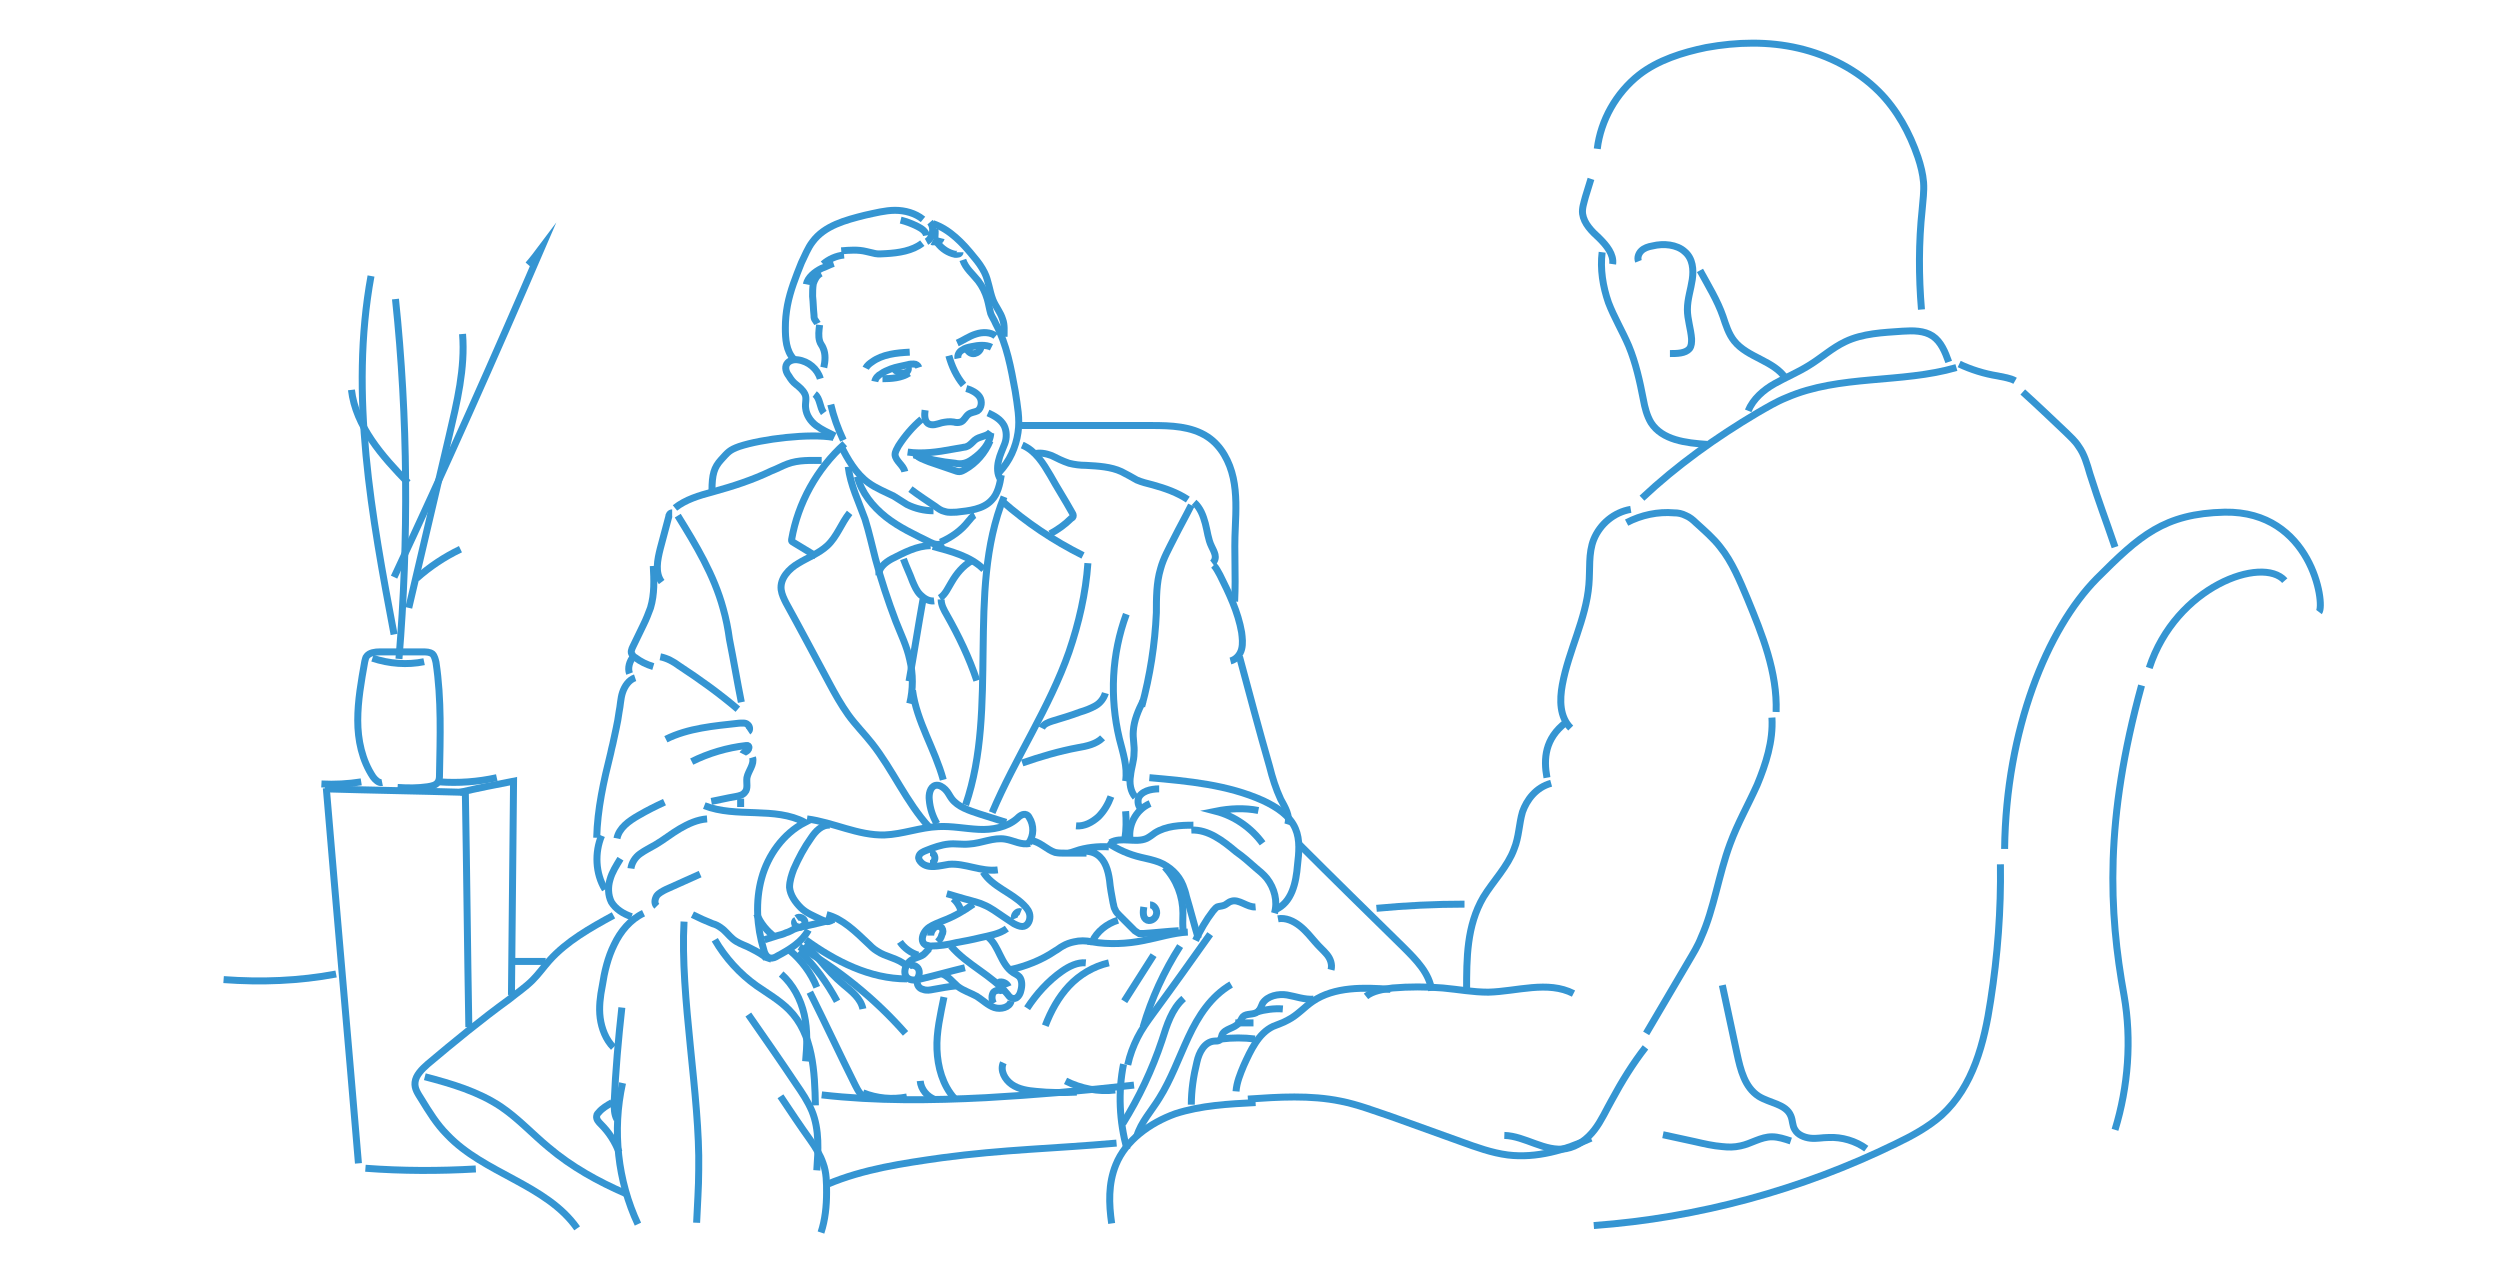 <?xml version="1.0" encoding="utf-8"?>
<!-- Generator: Adobe Illustrator 25.2.0, SVG Export Plug-In . SVG Version: 6.00 Build 0)  -->
<svg version="1.1" id="Layer_1" xmlns="http://www.w3.org/2000/svg" xmlns:xlink="http://www.w3.org/1999/xlink" x="0px" y="0px"
	 viewBox="0 0 357.8 182.5" style="enable-background:new 0 0 357.8 182.5;" xml:space="preserve">
<style type="text/css">
	.st0{fill:none;stroke:#3595D2;stroke-miterlimit:10;}
</style>
<path class="st0" d="M132,34.8c-1.4,1.1-3.4,1.4-5.2,1.5c-0.5,0-1,0.1-1.5,0c-0.4-0.1-0.9-0.2-1.3-0.3c-1.2-0.3-2.4-0.2-3.6-0.1"/>
<path class="st0" d="M120.8,36.5c-1.1,0.1-2.2,0.6-3,1.3"/>
<path class="st0" d="M119.3,37.7c-0.6,0.2-1.1,0.5-1.7,0.7c-1,0.5-2,1.3-2.2,2.3"/>
<path class="st0" d="M117.5,39.1c-0.6,0.3-0.9,0.9-1.1,1.5c-0.1,0.6-0.1,1.2-0.1,1.8c0.1,0.9,0.1,1.8,0.2,2.7c0,0.2,0,0.4,0.1,0.6
	c0.1,0.2,0.3,0.4,0.4,0.6"/>
<path class="st0" d="M117.3,46.5c-0.1,0.8-0.2,1.6,0,2.3c0.1,0.4,0.4,0.7,0.5,1c0.4,0.9,0.3,1.9,0.1,2.8"/>
<path class="st0" d="M132.6,33.7c-0.1-0.6-0.7-1-1.3-1.3c-0.8-0.4-1.6-0.7-2.4-0.9"/>
<path class="st0" d="M132.6,34.6c0.9-0.5,1.2-2,0.5-2.8"/>
<path class="st0" d="M133.4,34.6c0.2,0.1,0.4-0.2,0.4-0.5c0-0.4,0.1-0.9,0-1.3"/>
<path class="st0" d="M133.7,34.6c0.4,0.1,0.9-0.1,1-0.5"/>
<path class="st0" d="M134.2,34.8c0.6,0.8,1.5,1.4,2.5,1.6c0.3,0,0.7,0,0.7-0.3"/>
<path class="st0" d="M137.8,37.2c0.4,1.2,1.4,2,2.2,3c0.6,0.8,1,1.6,1.3,2.6c0.2,0.7,0.3,1.4,0.5,2.1c0.2,0.5,0.5,0.9,0.7,1.4
	c1.6,3,2.2,6.4,2.8,9.7c0.3,2,0.7,4,0.4,5.9c-0.3,2.1-1.2,4.1-2.7,5.7"/>
<path class="st0" d="M143.3,68c-0.2,1.3-0.5,2.7-1.4,3.6c-1.2,1.3-3.2,1.5-5,1.7c-0.6,0-1.1,0.1-1.7-0.1c-0.5-0.1-0.9-0.4-1.3-0.7
	c-1.2-0.8-2.4-1.6-3.6-2.5"/>
<path class="st0" d="M120.3,63.7c1,2,2.2,4.1,4,5.4c1.1,0.8,2.4,1.3,3.6,1.9c0.6,0.4,1.3,0.8,1.9,1.2c1.2,0.6,2.5,0.9,3.8,0.9"/>
<path class="st0" d="M129.9,64.7c2.1,0.3,4.3,0,6.4-0.4c0.6-0.1,1.1-0.2,1.7-0.3c0.2,0,0.4-0.1,0.6-0.2c0.3-0.2,0.6-0.5,0.9-0.8
	c0.7-0.6,1.8-0.5,2.3-1.2"/>
<path class="st0" d="M130.8,65.1c1.9,0.6,3.9,1,5.9,1.2c0.4,0.1,0.9,0.1,1.3,0c0.4-0.1,0.8-0.3,1.2-0.6c1.3-0.9,2.5-2.2,2.6-3.7"/>
<path class="st0" d="M131,65c0.5,0.6,1.3,0.8,2,1.1c1.2,0.4,2.3,0.8,3.5,1.2c0.3,0.1,0.5,0.2,0.8,0.2c0.3,0,0.6-0.2,0.8-0.3
	c1.6-0.9,2.9-2.4,3.6-4.1"/>
<path class="st0" d="M143.2,68.6c-0.5-0.7-0.5-1.7-0.3-2.6c0.2-0.9,0.6-1.7,0.9-2.5s0.3-1.8-0.1-2.6c-0.5-0.9-1.4-1.4-2.3-1.8"/>
<path class="st0" d="M131.9,60c-1.3,1.1-2.4,2.4-3.3,3.8c-0.2,0.4-0.5,0.8-0.5,1.3c0.1,0.9,1.2,1.5,1.4,2.4"/>
<path class="st0" d="M132.4,58.7c-0.1,0.7-0.1,1.5,0.4,1.9c0.6,0.4,1.3,0.1,2-0.1c0.5-0.1,1.1-0.2,1.7-0.1c0.3,0.1,0.7,0.1,1,0
	c0.5-0.2,0.7-0.8,1.1-1.1c0.4-0.3,0.9-0.3,1.3-0.5c0.6-0.4,0.7-1.4,0.3-2c-0.4-0.6-1.2-1-1.9-1.2"/>
<path class="st0" d="M135.8,50.9c0.4,1.5,1.1,3,2.1,4.2"/>
<path class="st0" d="M137,49.1c0.9-0.4,1.7-1,2.7-1.3c0.9-0.3,2.1-0.3,2.8,0.3"/>
<path class="st0" d="M123.9,52.7c0.2-0.4,0.6-0.7,0.9-0.9c1.5-1.1,3.5-1.3,5.4-1.4"/>
<path class="st0" d="M125.2,54.6c0.1-0.5,0.5-0.9,0.9-1.1c0.4-0.3,0.9-0.5,1.4-0.7c0.8-0.3,1.6-0.4,2.4-0.6c0.3-0.1,0.6-0.1,0.9-0.1
	c0.3,0,0.6,0.2,0.7,0.5"/>
<path class="st0" d="M126.3,54.2c1.3,0,2.7-0.1,3.8-0.8"/>
<path class="st0" d="M127.8,52.6c0.2,0.3,0.5,0.6,0.9,0.7c0.3,0.1,0.7,0.2,1,0c0.3-0.2,0.4-0.6,0.2-0.8"/>
<path class="st0" d="M137.1,51.3c-0.1-0.5,0.2-1,0.6-1.2c0.4-0.3,0.9-0.4,1.4-0.5c0.9-0.2,2-0.3,2.8,0.1"/>
<path class="st0" d="M138.4,50c0.2,0.4,0.6,0.7,1.1,0.6c0.4-0.1,0.8-0.4,0.9-0.9"/>
<path class="st0" d="M143.7,48.2c0-0.8,0.1-1.7-0.2-2.5c-0.3-1-1-1.8-1.4-2.8c-0.5-1.3-0.6-2.7-1.2-3.9c-0.4-0.8-0.9-1.5-1.5-2.2
	c-1.6-2-3.5-4-5.9-4.8"/>
<path class="st0" d="M132.1,31.4c-1.1-0.9-2.6-1.3-4-1.3s-2.9,0.4-4.3,0.7c-2.8,0.7-5.8,1.5-7.5,3.8c-0.7,0.9-1.1,2-1.6,3
	c-0.8,2-1.6,4-2,6.1c-0.2,1.1-0.3,2.1-0.3,3.2c0,1.6,0.1,3.3,1.2,4.5"/>
<path class="st0" d="M117.4,54.2c-0.4-1.4-1.7-2.5-3.2-2.7c-0.6-0.1-1.3,0.1-1.6,0.6c-0.3,0.5-0.1,1.2,0.3,1.7
	c0.3,0.5,0.6,0.9,1,1.2c0.5,0.4,1,0.8,1.3,1.4c0.3,0.6,0,1.3,0.1,2c0.1,1,0.7,1.9,1.5,2.5s1.7,1,2.7,1.5"/>
<path class="st0" d="M116.6,56.4c0.8,0.6,0.7,1.9,1.3,2.7"/>
<path class="st0" d="M118.9,57.9c0.4,1.7,1,3.4,1.8,5.1"/>
<path class="st0" d="M122.7,68.2c0.6,2.3,2.2,4.3,4.1,5.8s4.1,2.5,6.3,3.6c0.6,0.3,1.3,0.5,1.8,0.1"/>
<path class="st0" d="M139.5,73.7c-0.4,0.2-0.6,0.6-0.9,0.9c-1,1.3-2.4,2.3-4,3"/>
<path class="st0" d="M121.4,66.8c0.3,2.6,1.5,5,2.4,7.5c0.6,1.9,1,3.8,1.5,5.7c0.8,3,1.8,6,2.9,8.9c0.7,1.8,1.6,3.6,2,5.5
	c0.5,2.1,0.5,4.2,0,6.3"/>
<path class="st0" d="M130.6,98.8c0.6,4.5,3.2,8.4,4.4,12.8"/>
<path class="st0" d="M138.2,115.2c2.4-7,2.4-14.6,2.5-22.1s0.2-15.1,3-22"/>
<path class="st0" d="M155.7,80.6c-0.3,4.3-1.3,8.6-2.7,12.7c-2.8,8-7.7,15.2-11,23"/>
<path class="st0" d="M143.4,71.7c3.5,3.1,7.4,5.7,11.6,7.8"/>
<path class="st0" d="M146.3,63.7c1.9,0.8,3,2.6,4,4.3c1,1.8,2.1,3.5,3.1,5.3c0.1,0.2,0.2,0.3,0.2,0.5c0,0.2-0.1,0.3-0.3,0.4
	c-0.9,0.9-1.9,1.6-3,2.2"/>
<path class="st0" d="M120.9,63.5c-4,3.6-6.7,8.5-7.6,13.7c0,0.1,0,0.2,0,0.2c0,0.1,0.1,0.1,0.2,0.2c1.1,0.7,2.2,1.3,3.3,2"/>
<path class="st0" d="M121.6,73.4c-1.2,1.5-1.8,3.4-3.2,4.7c-1.2,1.1-2.8,1.7-4.1,2.5c-1.4,0.8-2.7,2.2-2.5,3.8
	c0.1,0.7,0.4,1.3,0.7,1.9c2.1,3.8,4.1,7.6,6.2,11.5c0.8,1.5,1.7,3.1,2.7,4.5c1,1.4,2.3,2.7,3.4,4.1c3,3.8,4.9,8.4,8.2,12"/>
<path class="st0" d="M147.9,65c0.8-0.3,1.8-0.1,2.6,0.2c0.8,0.4,1.6,0.8,2.5,1.1c0.8,0.2,1.6,0.3,2.4,0.3c1.8,0.1,3.6,0.2,5.1,0.9
	c0.8,0.4,1.5,0.8,2.2,1.2c0.7,0.3,1.5,0.5,2.3,0.7c1.8,0.5,3.5,1.1,5,2.1"/>
<path class="st0" d="M117.6,65.9c-1.6,0-3.3-0.1-4.9,0.5c-0.8,0.3-1.5,0.7-2.3,1c-2.7,1.3-5.5,2.2-8.4,3c-1.9,0.5-3.9,1.1-5.4,2.3"
	/>
<path class="st0" d="M97,73.8c2.6,4.2,5.2,8.5,6.5,13.3c0.4,1.4,0.7,2.9,0.9,4.4c0.6,3,1.1,6,1.7,9"/>
<path class="st0" d="M94.5,94c1,0.2,1.9,0.7,2.7,1.3c2.9,1.9,5.7,3.9,8.4,6.2"/>
<path class="st0" d="M95.3,105.8c3.2-1.6,6.9-1.9,10.5-2.3c0.4,0,0.9-0.1,1.2,0.2c0.3,0.2,0.4,0.8,0.1,1"/>
<path class="st0" d="M99,109c2.4-1.2,5.1-2,7.8-2.3c0.1,0,0.2,0,0.2,0c0.3,0.1,0.2,0.5,0,0.7c-0.2,0.2-0.6,0.3-0.7,0.5"/>
<path class="st0" d="M107.7,108.4c0.3,1-0.6,1.9-0.8,2.9c-0.1,0.7,0.2,1.6-0.3,2.1c-0.3,0.4-0.8,0.5-1.3,0.6
	c-1.2,0.2-2.4,0.5-3.5,0.7"/>
<path class="st0" d="M106,114.3c0,0.4,0,0.8,0,1.2"/>
<path class="st0" d="M96.2,73.4c-0.3,0-0.5,0.3-0.5,0.6c-0.4,1.5-0.8,3-1.2,4.5c-0.4,1.6-0.8,3.5,0.2,4.8"/>
<path class="st0" d="M93.5,81c0.1,2,0.2,4-0.4,6c-0.3,0.8-0.6,1.6-1,2.4c-0.5,1-1,2.1-1.5,3.1c-0.2,0.4-0.4,0.9-0.1,1.2
	c0.1,0.2,0.2,0.3,0.4,0.4c0.8,0.6,1.6,1,2.6,1.3"/>
<path class="st0" d="M90.7,93.9c-0.6,0.7-0.9,1.7-0.6,2.5"/>
<path class="st0" d="M90.9,97c-0.9,0.3-1.5,1.2-1.8,2.1c-0.3,0.9-0.3,1.9-0.5,2.8c-0.2,1.6-0.6,3.1-0.9,4.6
	c-0.1,0.4-0.2,0.8-0.3,1.3c-1,4-1.9,8-2,12.1"/>
<path class="st0" d="M90.4,131.2c-1.2-0.4-2.3-1.1-2.9-2.1c-0.5-1-0.5-2.2-0.2-3.2c0.3-1.1,0.9-2,1.5-3"/>
<path class="st0" d="M86.6,127.3c-1.4-2.3-1.5-5.3-0.5-7.7"/>
<path class="st0" d="M88.3,120c0.3-1.5,1.7-2.5,3.1-3.3c1.2-0.7,2.4-1.3,3.7-1.9"/>
<path class="st0" d="M90.3,124.3c0.1-0.8,0.6-1.6,1.3-2.1c0.7-0.5,1.5-0.9,2.2-1.3c1.2-0.7,2.3-1.6,3.5-2.3c1.2-0.7,2.5-1.3,3.9-1.4
	"/>
<path class="st0" d="M94,129.7c-0.4-0.4-0.3-1,0-1.5c0.3-0.4,0.9-0.7,1.3-0.9c1.6-0.7,3.3-1.5,4.9-2.2"/>
<path class="st0" d="M100.8,115.3c4.6,1.8,10.1,0.1,14.4,2.4c-3.1,1.6-5.3,4.7-6.2,8c-0.9,3.3-0.7,6.9,0.3,10.2
	c0.1,0.5,0.4,1.1,0.9,1.2c0.4,0.1,0.8-0.1,1.1-0.3c1.7-0.9,3.5-2,4.4-3.7"/>
<path class="st0" d="M109.8,137.6c0.1-0.3-0.3-0.6-0.5-0.8c-0.7-0.5-1.5-0.9-2.3-1.3c-0.7-0.3-1.5-0.6-2.1-1.1
	c-0.6-0.5-1.1-1.2-1.7-1.6c-0.4-0.3-0.8-0.5-1.2-0.6c-1-0.4-1.9-0.8-2.9-1.3"/>
<path class="st0" d="M115.5,117.2c3.8,0.5,7.3,2.4,11.1,2.3c2.6-0.1,5.1-1.1,7.7-1.2c1.9-0.1,3.8,0.3,5.8,0.4c1.9,0.1,4-0.3,5.4-1.5
	c0.4-0.4,0.9-0.8,1.4-0.6c0.2,0.1,0.3,0.2,0.4,0.4c0.7,1.1,0.7,2.6-0.1,3.7"/>
<path class="st0" d="M125.8,82.3c-0.1-1,0.9-1.8,1.8-2.3c1.8-0.9,3.6-1.9,5.6-1.9"/>
<path class="st0" d="M133.5,78.2c2.6,0.7,5.4,1.4,7.3,3.3"/>
<path class="st0" d="M129.3,80c0.4,1.1,0.9,2.1,1.3,3.2c0.3,0.7,0.6,1.4,1.1,1.9s1.2,1,2,0.9"/>
<path class="st0" d="M139,80.3c-1.2,0.7-2.1,1.8-2.8,3c-0.5,0.8-0.9,1.8-1.7,2.3"/>
<path class="st0" d="M132.1,85.8c-0.7,3.9-1.3,7.8-2,11.7"/>
<path class="st0" d="M134.7,85.8c0,0.8,0.4,1.5,0.8,2.2c1.7,3,3.2,6.1,4.3,9.4"/>
<path class="st0" d="M149.1,104.2c0.3-0.6,0.9-0.8,1.5-1c1.3-0.4,2.7-0.8,4-1.3c0.7-0.2,1.5-0.5,2.2-0.9c0.7-0.4,1.2-1.1,1.4-1.8"/>
<path class="st0" d="M146.3,109.2c2.6-0.9,5.3-1.7,8-2.2c1.2-0.2,2.6-0.5,3.5-1.4"/>
<path class="st0" d="M161.2,87.9c-2.1,5.7-2.4,11.9-1,17.8c0.5,2,1.2,4,0.9,6.1"/>
<path class="st0" d="M154,118.2c1.2,0.1,2.3-0.5,3.2-1.3c0.8-0.8,1.4-1.8,1.8-2.9"/>
<path class="st0" d="M161,120c0.2-1.3,0.2-2.6,0.1-3.9"/>
<path class="st0" d="M161.8,120.5c-0.5-2.2,0.7-4.6,2.8-5.5"/>
<path class="st0" d="M163.6,115.9c-0.6-0.2-0.8-0.9-0.7-1.5s0.7-1,1.2-1.2s1.2-0.3,1.8-0.3"/>
<path class="st0" d="M162.5,114.1c-0.7-0.8-0.9-2-0.7-3.1c0.1-1.1,0.5-2.1,0.5-3.2c0.1-1.1-0.2-2.1-0.1-3.2c0.1-1.5,0.7-2.9,1.4-4.3
	"/>
<path class="st0" d="M170.5,72.3c-0.8,1.6-1.7,3.2-2.5,4.8c-0.7,1.4-1.5,2.8-1.9,4.3c-0.6,2-0.6,4.2-0.6,6.3
	c-0.2,4.5-0.9,9-2.1,13.4"/>
<path class="st0" d="M170.9,71.9c0.9,0.8,1.3,1.9,1.6,3c0.3,1.1,0.4,2.3,0.9,3.3c0.2,0.4,0.4,0.8,0.5,1.2c0.1,0.4,0,0.9-0.4,1.2"/>
<path class="st0" d="M173.7,80.9c0.4,0.4,0.6,0.9,0.9,1.4c1.3,2.6,2.6,5.3,3.1,8.2c0.1,0.8,0.2,1.6,0,2.4c-0.2,0.8-0.8,1.5-1.6,1.7"
	/>
<path class="st0" d="M177.4,94c1.4,5.2,2.8,10.5,4.3,15.7c0.4,1.6,0.9,3.2,1.6,4.7c0.6,1.1,1.4,2.4,1,3.6"/>
<path class="st0" d="M182.5,130.2c2.4-1,3-3.9,3.2-6.4c0.2-1.7,0.4-3.6-0.3-5.2c-0.8-1.9-2.7-3.1-4.6-4c-5.1-2.3-10.7-2.8-16.3-3.3"
	/>
<path class="st0" d="M182.4,130.7c0.5-1.7,0-3.6-1.1-5c-0.5-0.6-1-1-1.6-1.5c-0.9-0.8-1.8-1.6-2.8-2.3c-1.9-1.6-4-3.2-6.4-3.1"/>
<path class="st0" d="M180.7,120.7c-1.6-2.2-4-3.9-6.7-4.6c2-0.4,4.1-0.5,6.1-0.1"/>
<path class="st0" d="M170.8,118.1c-1.9,0-3.9,0.1-5.5,1.1c-0.4,0.3-0.8,0.6-1.2,0.8c-1.6,0.7-3.6-0.3-5.2,0.6"/>
<path class="st0" d="M171.5,134.3c-0.6-2-1.1-4-1.7-6c-0.1-0.5-0.3-1.1-0.5-1.6c-0.6-1.5-1.9-2.7-3.4-3.3c-0.8-0.3-1.7-0.5-2.6-0.7
	c-1.7-0.4-3.3-1.1-4.8-2.1"/>
<path class="st0" d="M171.1,134.6c0.7-1.5,1.5-2.9,2.5-4.2c0.2-0.2,0.4-0.5,0.6-0.6c0.3-0.1,0.6-0.1,0.9-0.2
	c0.4-0.1,0.7-0.5,1.1-0.6c1.1-0.4,2.3,0.9,3.5,0.8"/>
<path class="st0" d="M170,133.4c-2.1,0.1-4.2,0.8-6.3,1.2c-2.4,0.5-5,0.6-7.4,0.2c0.7-1.5,2.1-2.6,3.7-3.1"/>
<path class="st0" d="M168.7,133.2c-1.7,0.1-3.4,0.3-5,0.4c-0.2,0-0.4,0-0.7,0c-0.2-0.1-0.4-0.3-0.6-0.4c-0.7-0.7-1.5-1.5-2.2-2.2
	c-0.2-0.2-0.5-0.5-0.6-0.8c-0.2-0.3-0.2-0.7-0.3-1c-0.2-1.1-0.4-2.1-0.5-3.2c-0.2-1.4-0.6-2.9-1.8-3.7c-0.9-0.6-2-0.5-3.1-0.5
	c1.5-0.5,3.2-0.7,4.8-0.6"/>
<path class="st0" d="M163.7,129.8c-0.1,0.7-0.2,1.6,0.5,1.9c0.6,0.2,1.2-0.3,1.3-0.8c0.2-0.6-0.3-1.4-0.9-1.4"/>
<path class="st0" d="M166.7,124.1c1.7,1.8,2.6,4.2,2.6,6.6c0,1-0.1,1.9,0.1,2.8"/>
<path class="st0" d="M144,117.7c-1.3-0.4-2.5-0.8-3.8-1.2c-1.5-0.5-3.1-1-4-2.2c-0.3-0.4-0.5-0.9-0.9-1.3s-0.9-0.7-1.4-0.6
	c-0.8,0.2-1,1.3-0.9,2.1c0.1,1.2,0.5,2.4,1.1,3.4"/>
<path class="st0" d="M147.6,120.3c1.3,0.2,2.2,1.3,3.4,1.7c0.5,0.1,0.9,0.1,1.4,0.1c1,0,2.1,0,3.1,0"/>
<path class="st0" d="M147.4,120.7c-1.2,0.3-2.3-0.4-3.5-0.6c-1.7-0.3-3.4,0.6-5.2,0.7c-1,0.1-2-0.1-2.9,0c-1.1,0.1-2.2,0.5-3.2,0.9
	c-0.5,0.2-1,0.4-1.1,0.9c-0.1,0.3,0.1,0.6,0.4,0.9c1,0.9,2.6,0.4,3.9,0.2c2.3-0.2,4.6,1.1,7,0.8"/>
<path class="st0" d="M140.7,124.8c1.3,2.1,4,2.9,5.8,4.7c0.5,0.5,0.9,1,0.9,1.7s-0.4,1.4-1.1,1.4c-0.4,0-0.8-0.2-1.2-0.4
	c-0.5-0.3-1-0.7-1.5-1c-0.9-0.6-1.8-1.3-2.8-1.7c-0.6-0.3-1.2-0.4-1.8-0.6c-1.2-0.3-2.4-0.7-3.5-1"/>
<path class="st0" d="M145.2,131.5c-0.2-0.5,0.4-1.2,0.9-1"/>
<path class="st0" d="M133.1,122c0.4,0,0.7,0.4,0.7,0.8c0,0.4-0.3,0.8-0.7,0.8"/>
<path class="st0" d="M139.3,129.4c-1.4,1-2.8,1.8-4.4,2.4c-0.7,0.3-1.3,0.5-1.9,0.9c-0.6,0.4-1,1.1-1,1.7c0,0.3,0.1,0.6,0.4,0.8
	c0.2,0.1,0.4,0.1,0.7,0.2c1.3,0,2.6-0.2,3.8-0.5c1.1-0.2,2.2-0.4,3.4-0.7c1.3-0.3,2.7-0.5,3.8-1.3"/>
<path class="st0" d="M133.2,133.9c0-0.4,0.2-0.8,0.5-1.1c0.3-0.3,0.8-0.3,1.1,0c0.2,0.3,0.2,0.7,0,1c-0.1,0.4-0.3,0.7-0.6,1"/>
<path class="st0" d="M136.1,135.4c2.3,2.7,5.9,4.2,8.1,6.9c0.2,0.3,0.5,0.6,0.8,0.6c0.6,0.1,1-0.6,1.1-1.1c0.2-0.7,0.2-1.5-0.2-2
	c-0.3-0.3-0.6-0.4-0.9-0.6c-1.8-1.2-2-3.8-3.6-5.1"/>
<path class="st0" d="M137.6,130.7c-0.1-0.8-0.6-1.6-1.2-2.1"/>
<path class="st0" d="M142.9,140.6c0.5-0.2,1.2,0.1,1.4,0.6"/>
<path class="st0" d="M133.5,135.7c-0.4-0.2-0.7,0.3-1.1,0.7c-0.5,0.6-1.5,0.6-2.1,1.1c-0.5,0.4-0.8,1-0.8,1.6c0,0.3,0.1,0.6,0.3,0.8
	c0.5,0.5,1.3,0.4,2,0.2c2.1-0.5,4.2-1.1,6.3-1.6"/>
<path class="st0" d="M130,138.4c0.4-0.5,1.3-0.2,1.5,0.4c0.2,0.6-0.1,1.2-0.5,1.7"/>
<path class="st0" d="M128.8,134.8c0.6,0.9,1.6,1.6,2.6,1.9"/>
<path class="st0" d="M134.9,139.4c0.9,0.4,1.5,1.2,2.2,1.8c0.8,0.6,1.8,0.9,2.7,1.4c0.8,0.5,1.6,1.3,2.5,1.6s2.2,0,2.4-0.9"/>
<path class="st0" d="M142.2,143.6c-0.3-0.5-0.3-1.2,0-1.6c0.4-0.4,1.3-0.4,1.4,0.2"/>
<path class="st0" d="M131.3,140.5c-0.1,0.5,0.3,1,0.8,1.1c0.5,0.2,1,0.1,1.5,0c1.1-0.2,2.2-0.4,3.2-0.5"/>
<path class="st0" d="M114.4,135.5c5.7,3.3,10.9,7.5,15.2,12.4"/>
<path class="st0" d="M115.3,134.5c4.3,3.1,9.2,5.6,14.5,5.6"/>
<path class="st0" d="M115.1,135.2c0.9,0.6,1.6,1.5,2.3,2.3c1,1.2,2.1,2.4,3.3,3.4c1.2,1,2.5,2,2.8,3.5"/>
<path class="st0" d="M114.4,136.1c2.2,2.1,4,4.6,5.4,7.2"/>
<path class="st0" d="M113,136c1.7,1.4,3.1,3.3,3.9,5.3"/>
<path class="st0" d="M158.7,137.8c-2.2,0.5-4.2,1.7-5.7,3.3c-1.5,1.6-2.6,3.6-3.4,5.7"/>
<path class="st0" d="M155.4,137.8c-1.2-0.1-2.4,0.5-3.4,1.2c-2,1.4-3.7,3.3-5,5.3"/>
<path class="st0" d="M165.1,136.7c-1.4,2.2-2.8,4.4-4.2,6.6"/>
<path class="st0" d="M168.9,135.4c-2.3,3.6-4.1,7.5-5.3,11.6"/>
<path class="st0" d="M173.2,133.7c-2.7,3.8-5.4,7.6-8.2,11.4c-0.8,1.1-1.6,2.2-2.2,3.4c-0.6,1.2-1.1,2.5-1.4,3.9"/>
<path class="st0" d="M161.3,164.5c-1.1-4-1.3-8.2-0.5-12.2"/>
<path class="st0" d="M160.7,160.8c2.3-3.7,4.2-7.7,5.6-11.9c0.7-2.2,1.4-4.5,3.1-6"/>
<path class="st0" d="M162.7,162.6c0.6-2,2.1-3.6,3.2-5.4c1.7-2.7,2.8-5.8,4.2-8.8s3.2-5.8,6.1-7.5"/>
<path class="st0" d="M182.9,131.5c1.1-0.2,2.2,0.3,3.1,1c0.9,0.7,1.6,1.6,2.3,2.4c0.5,0.6,1.1,1.1,1.6,1.7s0.8,1.4,0.6,2.2"/>
<path class="st0" d="M92.1,130.7c-1.9,0.9-3.3,2.6-4.2,4.5c-0.9,1.8-1.4,3.9-1.7,5.9c-0.3,1.5-0.5,3.1-0.3,4.6
	c0.2,1.5,0.8,3.1,1.9,4.2"/>
<path class="st0" d="M91.3,175.2c-2.9-6.2-3.7-13.4-2.2-20.2"/>
<path class="st0" d="M88.3,160.2c-0.4-0.7-0.4-1.6-0.4-2.4c0.2-4.6,0.6-9.1,1.1-13.6"/>
<path class="st0" d="M99.7,175c0.1-2.5,0.3-5,0.3-7.6c0.2-10.5-2.7-24.8-2.1-35.5"/>
<path class="st0" d="M102.3,134.5c1.5,2.6,3.6,4.9,6,6.6c1.6,1.1,3.3,2.1,4.6,3.4c3.5,3.5,3.7,8.9,3.8,13.7"/>
<path class="st0" d="M107.1,145.2c2.3,3.3,4.6,6.6,6.8,9.9c0.9,1.3,1.7,2.5,2.3,3.9c1.1,2.7,0.9,5.7,0.7,8.5"/>
<path class="st0" d="M111.7,156.9c1.4,2.1,2.8,4.2,4.3,6.3c0.7,1,1.4,2.1,1.8,3.3c0.5,1.3,0.5,2.8,0.5,4.2c0,1.9-0.2,3.9-0.8,5.7"/>
<path class="st0" d="M111.8,139.4c1.7,1.5,2.8,3.6,3.3,5.8c0.5,2.2,0.4,4.5,0.2,6.7"/>
<path class="st0" d="M115.9,142c2.2,4.4,4.3,8.9,6.5,13.3c0.4,0.8,0.9,1.7,1.7,1.9"/>
<path class="st0" d="M117.6,156.7c7.8,0.9,15.7,0.8,23.5,0.4c7.1-0.4,14.1-1,21.2-1.8"/>
<path class="st0" d="M118.4,169.5c5.2-2.2,10.8-3,16.4-3.8c8.9-1.2,16-1.3,25-2.1"/>
<path class="st0" d="M88.6,164.9c-0.6-1.5-1.4-2.8-2.6-4c-0.3-0.3-0.7-0.7-0.6-1.2c0-0.2,0.2-0.4,0.3-0.5c0.5-0.6,1.2-1,1.9-1.4"/>
<path class="st0" d="M87.8,131c-3.3,1.8-6.7,3.7-9.2,6.5c-0.8,0.9-1.5,1.9-2.4,2.8c-1,1-2.2,1.8-3.3,2.7c-4,2.9-7.9,6.1-11.7,9.3
	c-0.8,0.7-1.7,1.6-1.8,2.6c-0.1,0.9,0.4,1.6,0.9,2.4c1.1,1.8,2.2,3.6,3.7,5.1c5.3,5.6,14.2,7.1,18.6,13.4"/>
<path class="st0" d="M60.8,154.1c3.8,1,7.6,2.1,10.9,4.3c2.5,1.7,4.5,3.9,6.8,5.8c3.3,2.8,7.1,4.9,11,6.6"/>
<path class="st0" d="M275,44.3c-0.4-4.8-0.4-9.6,0.1-14.3c0.1-1.3,0.3-2.6,0.2-3.9c-0.1-1.2-0.4-2.4-0.8-3.6c-1.2-3.5-3-6.8-5.6-9.4
	c-3.1-3.1-7.2-5.2-11.5-6.2c-4.3-1-8.8-0.9-13.2-0.1c-3.4,0.7-6.9,1.8-9.6,3.9c-3.3,2.6-5.5,6.5-6,10.6"/>
<path class="st0" d="M227.7,25.6c-0.3,0.9-0.5,1.7-0.8,2.6c-0.2,0.8-0.5,1.6-0.4,2.4c0.2,1.4,1.3,2.5,2.4,3.5c1,1,2.1,2.3,1.9,3.7"
	/>
<path class="st0" d="M244.3,63.6c-3-0.2-6.4-0.6-8-3.1c-0.6-1-0.9-2.2-1.1-3.3c-0.5-2.6-1.1-5.3-2.1-7.7c-0.9-2.1-2.1-4.1-2.9-6.2
	c-0.8-2.3-1.2-4.8-0.9-7.2"/>
<path class="st0" d="M234.5,37.4c-0.2-0.5,0-1.1,0.4-1.5s1-0.6,1.6-0.7c1.6-0.4,3.5-0.2,4.6,0.8c1.2,1,1.3,2.6,1.1,4
	s-0.7,2.8-0.7,4.3c0,1.4,0.5,2.8,0.6,4.2c0,0.5,0,1-0.3,1.4c-0.6,0.7-1.8,0.7-2.8,0.7"/>
<path class="st0" d="M243.3,38.7c1.2,2.2,2.5,4.3,3.3,6.6c0.4,1.2,0.8,2.5,1.6,3.5c1.9,2.4,5.7,2.8,7.4,5.4"/>
<path class="st0" d="M250.2,58.8c0.7-1.7,2.2-3,3.8-3.9c1.6-0.9,3.3-1.6,4.9-2.6c1.8-1.1,3.3-2.5,5.2-3.4c2.5-1.2,5.4-1.3,8.2-1.5
	c1.5-0.1,3.1-0.1,4.3,0.7c1.2,0.8,1.8,2.3,2.3,3.7"/>
<path class="st0" d="M235,71.3c5-4.7,10.6-8.7,16.5-12.2c1.4-0.8,2.7-1.6,4.2-2.2c7.6-3.3,16.4-2,24.3-4.3"/>
<path class="st0" d="M280.4,52.1c1.7,0.8,3.6,1.4,5.5,1.7c0.9,0.2,1.8,0.3,2.5,0.7"/>
<path class="st0" d="M289.5,56.1c2.1,1.9,4.2,3.9,6.2,5.8c0.6,0.6,1.3,1.2,1.8,2c0.8,1.1,1.2,2.5,1.6,3.9c1.5,4.7,2,5.8,3.6,10.5"/>
<path class="st0" d="M232.8,74.8c2.1-1.1,4.5-1.6,6.8-1.4c0.6,0,1.1,0.1,1.7,0.4c0.5,0.2,1,0.6,1.4,1c1.2,1.1,2.5,2.2,3.5,3.5
	c1.7,2.1,2.8,4.8,3.9,7.4c2.1,5.1,4.3,10.5,4.1,16.2"/>
<path class="st0" d="M233.4,72.9c-2.4,0.4-4.4,2.1-5.3,4.3c-0.8,2-0.5,4.3-0.7,6.5c-0.4,4.9-2.9,9.4-3.8,14.3
	c-0.4,2.2-0.4,4.6,1.2,6.2"/>
<path class="st0" d="M209.9,141.7c0-4.5,0-9.2,2.4-13.3c1.4-2.3,3.5-4.4,4.4-6.9c0.7-1.7,0.7-3.6,1.2-5.3c0.6-1.7,1.9-3.5,4.1-4.1"
	/>
<path class="st0" d="M221.4,111.3c-0.5-2.7-0.3-5.6,2.7-7.9"/>
<path class="st0" d="M176.9,156.2c0.1-1.3,0.6-2.5,1.1-3.7c1-2.2,2.1-4.6,4.2-5.6c0.7-0.3,1.4-0.5,2.1-0.9c1.4-0.7,2.4-1.9,3.6-2.7
	c3.1-2.1,7.3-2,11.1-1.7"/>
<path class="st0" d="M195.5,142.6c1-0.8,2.4-1,3.8-1.2c2.4-0.2,4.8-0.2,7.2,0c2.2,0.2,4.3,0.6,6.5,0.6c4.1-0.1,8.5-1.7,12.2,0.2"/>
<path class="st0" d="M159.1,175.1c-0.4-2.8-0.5-5.7,0.6-8.4c1.4-3.5,4.9-6,8.5-7.3c3.7-1.2,7.6-1.4,11.5-1.6"/>
<path class="st0" d="M178.6,157.3c4.4-0.3,8.9-0.6,13.3,0.3c2.5,0.5,4.8,1.4,7.2,2.2c3.3,1.2,6.7,2.4,10,3.6
	c2.2,0.8,4.4,1.6,6.7,1.9c4.1,0.5,8.2-0.7,11.9-2.4"/>
<path class="st0" d="M215.3,162.5c3,0.1,5.8,2.4,8.8,1.9c1.7-0.3,3.1-1.4,4.1-2.7c1-1.3,1.7-2.9,2.5-4.3c1.4-2.6,3-5.2,4.8-7.5"/>
<path class="st0" d="M235.6,147.9c2-3.4,4-6.8,6-10.2c0.7-1.2,1.4-2.3,1.9-3.6c1.8-4,2.5-9,4.1-13.3c1.1-3,2.6-5.6,3.9-8.5
	c1.2-2.9,2.3-6.2,2.1-9.6"/>
<path class="st0" d="M188,143c-1.3,0.1-2.6-0.4-3.8-0.6s-2.8,0.1-3.5,1.2c-0.2,0.4-0.3,0.9-0.7,1.2c-0.6,0.5-1.6,0.2-2.1,0.7
	c-0.2,0.2-0.3,0.6-0.6,0.9c-0.6,0.8-2,0.8-2.4,1.7c-0.1,0.3-0.1,0.6-0.4,0.8c-0.2,0.1-0.4,0.1-0.7,0.1c-1.4,0.1-2.2,1.6-2.5,3
	c-0.5,2-0.8,4.1-0.8,6.1"/>
<path class="st0" d="M179.6,148.7c-1.6-0.2-3.2-0.2-4.8,0"/>
<path class="st0" d="M179.4,146.4c-0.9,0-1.7,0-2.6,0"/>
<path class="st0" d="M183.6,144.4c-1.3-0.1-2.5,0.1-3.7,0.4"/>
<path class="st0" d="M246.5,141c0.7,3.3,1.4,6.5,2.1,9.8c0.5,2.3,1.1,4.8,3.1,6.1c1.6,1,3.9,1.1,4.6,2.8c0.3,0.7,0.2,1.4,0.6,2
	c0.4,0.7,1.3,1.1,2.2,1.2c0.9,0.1,1.7-0.1,2.6-0.1c1.9-0.1,3.9,0.5,5.4,1.6"/>
<path class="st0" d="M238,162.4c1.5,0.3,3.1,0.7,4.6,1c1.3,0.3,2.6,0.6,3.9,0.7c0.9,0.1,1.7,0.1,2.6-0.1c1.5-0.3,2.9-1.3,4.5-1.3
	c0.9,0,1.8,0.3,2.7,0.6"/>
<path class="st0" d="M185.8,120.7c5,5,10.1,10,15.1,14.9c1.8,1.8,3.7,3.7,4,6.2"/>
<path class="st0" d="M101.9,70.2c0-2.3,0.3-3.3,1.3-4.4s1.2-1.4,2.6-1.9c3.3-1.1,10.1-1.9,13.5-1.3"/>
<path class="st0" d="M146.2,60.9c6.2,0,12.4,0,18.6,0c2.8,0,5.7,0.1,8,1.6c2,1.3,3.2,3.6,3.7,5.9c0.5,2.3,0.4,4.7,0.3,7
	c-0.2,4,0.1,6.6-0.1,10.7"/>
<path class="st0" d="M46.5,112.9c6.7,0.2,13.4,0.3,20.1,0.5c0.2,11.2,0.3,22.4,0.5,33.6"/>
<path class="st0" d="M65.8,113.4c2.6-0.6,5.1-1.1,7.7-1.6c-0.1,10.2-0.2,20.4-0.3,30.6"/>
<path class="st0" d="M62.9,111.9c2.7,0.2,5.5,0,8.2-0.6"/>
<path class="st0" d="M46,112.2c1.9,0.1,3.8,0,5.7-0.3"/>
<path class="st0" d="M54.7,112c-0.5,0.1-1-0.4-1.3-0.8c-1.6-2.4-2.2-5.3-2.2-8.1c0-2.8,0.5-5.6,1-8.4c0.1-0.3,0.1-0.6,0.3-0.8
	c0.4-0.5,1.2-0.6,1.8-0.6c2.1,0,4.2,0,6.2,0c0.5,0,1,0,1.4,0.3c0.3,0.3,0.4,0.8,0.5,1.2c0.8,5.3,0.6,10.7,0.5,16.1
	c0,0.3,0,0.7-0.2,1c-0.3,0.5-0.9,0.6-1.5,0.7c-1.4,0.2-2.8,0.2-4.3,0.1"/>
<path class="st0" d="M53.3,94.2c2.4,0.8,5,1,7.4,0.5"/>
<path class="st0" d="M57.1,94.3c1.4-17.1,1.3-34.4-0.5-51.5"/>
<path class="st0" d="M53.1,39.5c-3.1,17,0.1,34.4,3.3,51.3"/>
<path class="st0" d="M56.4,82.6C63.7,67,70.7,51.3,77.5,35.5c-0.6,0.8-1.2,1.6-1.9,2.4"/>
<path class="st0" d="M66.2,47.8c0.4,4.9-0.8,9.8-1.9,14.5c-1.9,8.2-3.9,16.5-5.8,24.7"/>
<path class="st0" d="M59.6,82.8c1.9-1.7,4-3.1,6.3-4.2"/>
<path class="st0" d="M50.3,55.8c0.6,5.2,4.4,9.5,8.1,13.3"/>
<path class="st0" d="M46.7,112.8c1.5,17.9,3.1,35.8,4.6,53.7"/>
<path class="st0" d="M52.3,167.2c5.3,0.4,10.6,0.4,15.8,0.1"/>
<path class="st0" d="M32,140.2c5.4,0.4,10.8,0.2,16.1-0.8"/>
<path class="st0" d="M73.5,137.6c1.5,0,3.1,0,4.6,0"/>
<path class="st0" d="M197,130c4.2-0.4,8.4-0.6,12.6-0.6"/>
<path class="st0" d="M331.9,87.6c0.9-1.2-1.1-14.5-13.5-14.3c-8.7,0.2-12.2,3.4-18.3,9.5c-7.1,7.2-13,21.6-13.2,38.7"/>
<path class="st0" d="M307.6,95.6c3.8-11.7,16.2-16.1,19.4-12.5"/>
<path class="st0" d="M306.5,98.1c-5.3,19.3-4.7,32.3-2.5,44.4c1.1,6.3,0.6,13-1.3,19.2"/>
<path class="st0" d="M286.3,123.7c0.1,6.5-0.4,13.1-1.4,19.5c-0.9,6-2.5,12.3-7,16.4c-1.9,1.7-4.3,3-6.6,4.1
	c-13.5,6.6-28.2,10.6-43.2,11.7"/>
<path class="st0" d="M131.7,154.7c0.1,1.2,1,2.3,2.2,2.7"/>
<path class="st0" d="M135.1,142.7c-0.5,2.5-1.1,5-1,7.5s0.8,5.1,2.5,7"/>
<path class="st0" d="M143.6,152.1c-0.5,1.1,0.2,2.4,1.2,3.1c1,0.7,2.3,0.9,3.5,1c1.9,0.2,3.9,0.2,5.8,0.1"/>
<path class="st0" d="M152.5,154.7c2.2,1.1,4.7,1.6,7.1,1.3"/>
<path class="st0" d="M123.5,156.4c2,0.8,4.2,1,6.3,0.6"/>
<path class="st0" d="M118.3,130.9c2.3,0.6,4.1,2.4,5.9,4.1c0.4,0.4,0.8,0.8,1.3,1.1c1.3,0.9,3,1,4.2,2.1"/>
<path class="st0" d="M118.8,118.1c-1.2-0.1-2.1,0.9-2.7,1.8c-1,1.4-1.8,2.9-2.5,4.5c-0.3,0.8-0.6,1.7-0.6,2.6
	c0.1,1.1,0.8,2.1,1.6,2.9s1.9,1.2,2.9,1.7c0.3,0.1,0.6,0.3,0.9,0.3c0.3,0,0.6-0.1,0.7-0.4"/>
<path class="st0" d="M119.4,131.6c-1.5,0.3-2.9,0.7-4.4,1c-0.5,0.1-0.9,0.2-1.4,0.4c-0.4,0.2-0.7,0.4-1.1,0.5
	c-0.4,0.2-0.8,0.3-1.2,0.4c-0.6,0.2-1.3,0.4-1.9,0.6"/>
<path class="st0" d="M108.3,130.8c0.5,1.3,1.5,2.5,2.6,3.3"/>
<path class="st0" d="M113.9,131.7c-0.4,0.2-0.1,0.9,0.3,1c0.5,0.1,1.1-0.3,1-0.8c-0.1-0.5-0.8-0.8-1.2-0.5"/>
<path class="st0" d="M144.5,138.8c2.3-0.5,4.6-1.4,6.5-2.7c0.4-0.2,0.7-0.5,1.1-0.7c0.5-0.3,1.1-0.5,1.6-0.6c0.8-0.2,1.7-0.2,2.6,0"
	/>
</svg>
